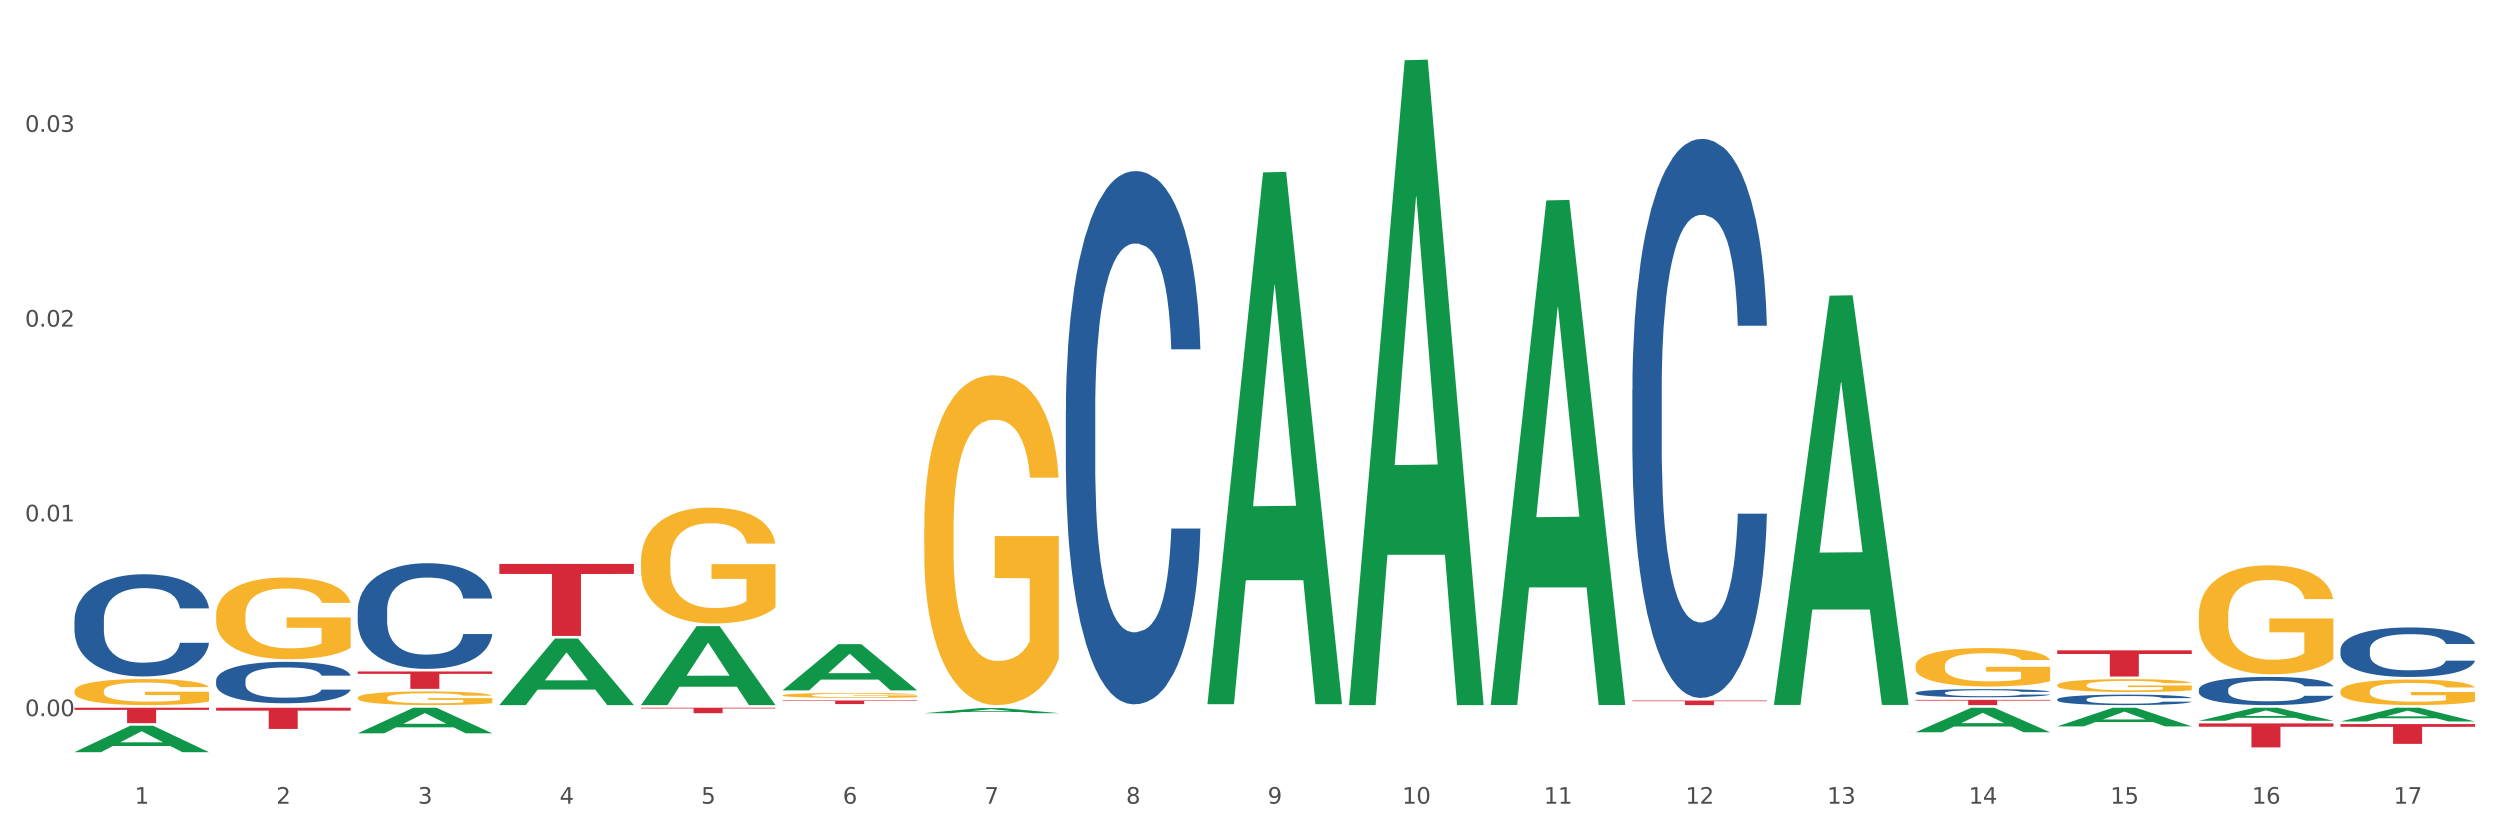 <?xml version="1.0" encoding="utf-8" standalone="no"?>
<!DOCTYPE svg PUBLIC "-//W3C//DTD SVG 1.1//EN"
  "http://www.w3.org/Graphics/SVG/1.1/DTD/svg11.dtd">
<svg xmlns:xlink="http://www.w3.org/1999/xlink" width="1080pt" height="360pt" viewBox="0 0 1080 360" xmlns="http://www.w3.org/2000/svg" version="1.1">
 <rect x="0" y="0" width="1080" height="360" fill="#333333" stroke="none"/>
 <defs>
  <style type="text/css">*{stroke-linejoin: round; stroke-linecap: butt}</style>
 </defs>
 <g id="figure_1">
  <g id="patch_1">
   <path d="M 0 360 
L 1080 360 
L 1080 0 
L 0 0 
z
" style="fill: #ffffff; stroke: #ffffff; stroke-linejoin: miter"/>
  </g>
  <g id="axes_1">
   <g id="matplotlib.axis_1">
    <g id="xtick_1">
     <g id="text_1">
      <!-- 1 -->
      <g style="fill: #4d4d4d" transform="translate(58.182 347.204) scale(0.096 -0.096)">
       <defs>
        <path id="DejaVuSans-31" d="M 794 531 
L 1825 531 
L 1825 4091 
L 703 3866 
L 703 4441 
L 1819 4666 
L 2450 4666 
L 2450 531 
L 3481 531 
L 3481 0 
L 794 0 
L 794 531 
z
" transform="scale(0.016)"/>
       </defs>
       <use xlink:href="#DejaVuSans-31"/>
      </g>
     </g>
    </g>
    <g id="xtick_2">
     <g id="text_2">
      <!-- 2 -->
      <g style="fill: #4d4d4d" transform="translate(119.364 347.204) scale(0.096 -0.096)">
       <defs>
        <path id="DejaVuSans-32" d="M 1228 531 
L 3431 531 
L 3431 0 
L 469 0 
L 469 531 
Q 828 903 1448 1529 
Q 2069 2156 2228 2338 
Q 2531 2678 2651 2914 
Q 2772 3150 2772 3378 
Q 2772 3750 2511 3984 
Q 2250 4219 1831 4219 
Q 1534 4219 1204 4116 
Q 875 4013 500 3803 
L 500 4441 
Q 881 4594 1212 4672 
Q 1544 4750 1819 4750 
Q 2544 4750 2975 4387 
Q 3406 4025 3406 3419 
Q 3406 3131 3298 2873 
Q 3191 2616 2906 2266 
Q 2828 2175 2409 1742 
Q 1991 1309 1228 531 
z
" transform="scale(0.016)"/>
       </defs>
       <use xlink:href="#DejaVuSans-32"/>
      </g>
     </g>
    </g>
    <g id="xtick_3">
     <g id="text_3">
      <!-- 3 -->
      <g style="fill: #4d4d4d" transform="translate(180.545 347.204) scale(0.096 -0.096)">
       <defs>
        <path id="DejaVuSans-33" d="M 2597 2516 
Q 3050 2419 3304 2112 
Q 3559 1806 3559 1356 
Q 3559 666 3084 287 
Q 2609 -91 1734 -91 
Q 1441 -91 1130 -33 
Q 819 25 488 141 
L 488 750 
Q 750 597 1062 519 
Q 1375 441 1716 441 
Q 2309 441 2620 675 
Q 2931 909 2931 1356 
Q 2931 1769 2642 2001 
Q 2353 2234 1838 2234 
L 1294 2234 
L 1294 2753 
L 1863 2753 
Q 2328 2753 2575 2939 
Q 2822 3125 2822 3475 
Q 2822 3834 2567 4026 
Q 2313 4219 1838 4219 
Q 1578 4219 1281 4162 
Q 984 4106 628 3988 
L 628 4550 
Q 988 4650 1302 4700 
Q 1616 4750 1894 4750 
Q 2613 4750 3031 4423 
Q 3450 4097 3450 3541 
Q 3450 3153 3228 2886 
Q 3006 2619 2597 2516 
z
" transform="scale(0.016)"/>
       </defs>
       <use xlink:href="#DejaVuSans-33"/>
      </g>
     </g>
    </g>
    <g id="xtick_4">
     <g id="text_4">
      <!-- 4 -->
      <g style="fill: #4d4d4d" transform="translate(241.726 347.204) scale(0.096 -0.096)">
       <defs>
        <path id="DejaVuSans-34" d="M 2419 4116 
L 825 1625 
L 2419 1625 
L 2419 4116 
z
M 2253 4666 
L 3047 4666 
L 3047 1625 
L 3713 1625 
L 3713 1100 
L 3047 1100 
L 3047 0 
L 2419 0 
L 2419 1100 
L 313 1100 
L 313 1709 
L 2253 4666 
z
" transform="scale(0.016)"/>
       </defs>
       <use xlink:href="#DejaVuSans-34"/>
      </g>
     </g>
    </g>
    <g id="xtick_5">
     <g id="text_5">
      <!-- 5 -->
      <g style="fill: #4d4d4d" transform="translate(302.908 347.204) scale(0.096 -0.096)">
       <defs>
        <path id="DejaVuSans-35" d="M 691 4666 
L 3169 4666 
L 3169 4134 
L 1269 4134 
L 1269 2991 
Q 1406 3038 1543 3061 
Q 1681 3084 1819 3084 
Q 2600 3084 3056 2656 
Q 3513 2228 3513 1497 
Q 3513 744 3044 326 
Q 2575 -91 1722 -91 
Q 1428 -91 1123 -41 
Q 819 9 494 109 
L 494 744 
Q 775 591 1075 516 
Q 1375 441 1709 441 
Q 2250 441 2565 725 
Q 2881 1009 2881 1497 
Q 2881 1984 2565 2268 
Q 2250 2553 1709 2553 
Q 1456 2553 1204 2497 
Q 953 2441 691 2322 
L 691 4666 
z
" transform="scale(0.016)"/>
       </defs>
       <use xlink:href="#DejaVuSans-35"/>
      </g>
     </g>
    </g>
    <g id="xtick_6">
     <g id="text_6">
      <!-- 6 -->
      <g style="fill: #4d4d4d" transform="translate(364.089 347.204) scale(0.096 -0.096)">
       <defs>
        <path id="DejaVuSans-36" d="M 2113 2584 
Q 1688 2584 1439 2293 
Q 1191 2003 1191 1497 
Q 1191 994 1439 701 
Q 1688 409 2113 409 
Q 2538 409 2786 701 
Q 3034 994 3034 1497 
Q 3034 2003 2786 2293 
Q 2538 2584 2113 2584 
z
M 3366 4563 
L 3366 3988 
Q 3128 4100 2886 4159 
Q 2644 4219 2406 4219 
Q 1781 4219 1451 3797 
Q 1122 3375 1075 2522 
Q 1259 2794 1537 2939 
Q 1816 3084 2150 3084 
Q 2853 3084 3261 2657 
Q 3669 2231 3669 1497 
Q 3669 778 3244 343 
Q 2819 -91 2113 -91 
Q 1303 -91 875 529 
Q 447 1150 447 2328 
Q 447 3434 972 4092 
Q 1497 4750 2381 4750 
Q 2619 4750 2861 4703 
Q 3103 4656 3366 4563 
z
" transform="scale(0.016)"/>
       </defs>
       <use xlink:href="#DejaVuSans-36"/>
      </g>
     </g>
    </g>
    <g id="xtick_7">
     <g id="text_7">
      <!-- 7 -->
      <g style="fill: #4d4d4d" transform="translate(425.271 347.204) scale(0.096 -0.096)">
       <defs>
        <path id="DejaVuSans-37" d="M 525 4666 
L 3525 4666 
L 3525 4397 
L 1831 0 
L 1172 0 
L 2766 4134 
L 525 4134 
L 525 4666 
z
" transform="scale(0.016)"/>
       </defs>
       <use xlink:href="#DejaVuSans-37"/>
      </g>
     </g>
    </g>
    <g id="xtick_8">
     <g id="text_8">
      <!-- 8 -->
      <g style="fill: #4d4d4d" transform="translate(486.452 347.204) scale(0.096 -0.096)">
       <defs>
        <path id="DejaVuSans-38" d="M 2034 2216 
Q 1584 2216 1326 1975 
Q 1069 1734 1069 1313 
Q 1069 891 1326 650 
Q 1584 409 2034 409 
Q 2484 409 2743 651 
Q 3003 894 3003 1313 
Q 3003 1734 2745 1975 
Q 2488 2216 2034 2216 
z
M 1403 2484 
Q 997 2584 770 2862 
Q 544 3141 544 3541 
Q 544 4100 942 4425 
Q 1341 4750 2034 4750 
Q 2731 4750 3128 4425 
Q 3525 4100 3525 3541 
Q 3525 3141 3298 2862 
Q 3072 2584 2669 2484 
Q 3125 2378 3379 2068 
Q 3634 1759 3634 1313 
Q 3634 634 3220 271 
Q 2806 -91 2034 -91 
Q 1263 -91 848 271 
Q 434 634 434 1313 
Q 434 1759 690 2068 
Q 947 2378 1403 2484 
z
M 1172 3481 
Q 1172 3119 1398 2916 
Q 1625 2713 2034 2713 
Q 2441 2713 2670 2916 
Q 2900 3119 2900 3481 
Q 2900 3844 2670 4047 
Q 2441 4250 2034 4250 
Q 1625 4250 1398 4047 
Q 1172 3844 1172 3481 
z
" transform="scale(0.016)"/>
       </defs>
       <use xlink:href="#DejaVuSans-38"/>
      </g>
     </g>
    </g>
    <g id="xtick_9">
     <g id="text_9">
      <!-- 9 -->
      <g style="fill: #4d4d4d" transform="translate(547.634 347.204) scale(0.096 -0.096)">
       <defs>
        <path id="DejaVuSans-39" d="M 703 97 
L 703 672 
Q 941 559 1184 500 
Q 1428 441 1663 441 
Q 2288 441 2617 861 
Q 2947 1281 2994 2138 
Q 2813 1869 2534 1725 
Q 2256 1581 1919 1581 
Q 1219 1581 811 2004 
Q 403 2428 403 3163 
Q 403 3881 828 4315 
Q 1253 4750 1959 4750 
Q 2769 4750 3195 4129 
Q 3622 3509 3622 2328 
Q 3622 1225 3098 567 
Q 2575 -91 1691 -91 
Q 1453 -91 1209 -44 
Q 966 3 703 97 
z
M 1959 2075 
Q 2384 2075 2632 2365 
Q 2881 2656 2881 3163 
Q 2881 3666 2632 3958 
Q 2384 4250 1959 4250 
Q 1534 4250 1286 3958 
Q 1038 3666 1038 3163 
Q 1038 2656 1286 2365 
Q 1534 2075 1959 2075 
z
" transform="scale(0.016)"/>
       </defs>
       <use xlink:href="#DejaVuSans-39"/>
      </g>
     </g>
    </g>
    <g id="xtick_10">
     <g id="text_10">
      <!-- 10 -->
      <g style="fill: #4d4d4d" transform="translate(605.761 347.204) scale(0.096 -0.096)">
       <defs>
        <path id="DejaVuSans-30" d="M 2034 4250 
Q 1547 4250 1301 3770 
Q 1056 3291 1056 2328 
Q 1056 1369 1301 889 
Q 1547 409 2034 409 
Q 2525 409 2770 889 
Q 3016 1369 3016 2328 
Q 3016 3291 2770 3770 
Q 2525 4250 2034 4250 
z
M 2034 4750 
Q 2819 4750 3233 4129 
Q 3647 3509 3647 2328 
Q 3647 1150 3233 529 
Q 2819 -91 2034 -91 
Q 1250 -91 836 529 
Q 422 1150 422 2328 
Q 422 3509 836 4129 
Q 1250 4750 2034 4750 
z
" transform="scale(0.016)"/>
       </defs>
       <use xlink:href="#DejaVuSans-31"/>
       <use xlink:href="#DejaVuSans-30" transform="translate(63.623 0)"/>
      </g>
     </g>
    </g>
    <g id="xtick_11">
     <g id="text_11">
      <!-- 11 -->
      <g style="fill: #4d4d4d" transform="translate(666.942 347.204) scale(0.096 -0.096)">
       <use xlink:href="#DejaVuSans-31"/>
       <use xlink:href="#DejaVuSans-31" transform="translate(63.623 0)"/>
      </g>
     </g>
    </g>
    <g id="xtick_12">
     <g id="text_12">
      <!-- 12 -->
      <g style="fill: #4d4d4d" transform="translate(728.124 347.204) scale(0.096 -0.096)">
       <use xlink:href="#DejaVuSans-31"/>
       <use xlink:href="#DejaVuSans-32" transform="translate(63.623 0)"/>
      </g>
     </g>
    </g>
    <g id="xtick_13">
     <g id="text_13">
      <!-- 13 -->
      <g style="fill: #4d4d4d" transform="translate(789.305 347.204) scale(0.096 -0.096)">
       <use xlink:href="#DejaVuSans-31"/>
       <use xlink:href="#DejaVuSans-33" transform="translate(63.623 0)"/>
      </g>
     </g>
    </g>
    <g id="xtick_14">
     <g id="text_14">
      <!-- 14 -->
      <g style="fill: #4d4d4d" transform="translate(850.487 347.204) scale(0.096 -0.096)">
       <use xlink:href="#DejaVuSans-31"/>
       <use xlink:href="#DejaVuSans-34" transform="translate(63.623 0)"/>
      </g>
     </g>
    </g>
    <g id="xtick_15">
     <g id="text_15">
      <!-- 15 -->
      <g style="fill: #4d4d4d" transform="translate(911.668 347.204) scale(0.096 -0.096)">
       <use xlink:href="#DejaVuSans-31"/>
       <use xlink:href="#DejaVuSans-35" transform="translate(63.623 0)"/>
      </g>
     </g>
    </g>
    <g id="xtick_16">
     <g id="text_16">
      <!-- 16 -->
      <g style="fill: #4d4d4d" transform="translate(972.849 347.204) scale(0.096 -0.096)">
       <use xlink:href="#DejaVuSans-31"/>
       <use xlink:href="#DejaVuSans-36" transform="translate(63.623 0)"/>
      </g>
     </g>
    </g>
    <g id="xtick_17">
     <g id="text_17">
      <!-- 17 -->
      <g style="fill: #4d4d4d" transform="translate(1034.031 347.204) scale(0.096 -0.096)">
       <use xlink:href="#DejaVuSans-31"/>
       <use xlink:href="#DejaVuSans-37" transform="translate(63.623 0)"/>
      </g>
     </g>
    </g>
    <g id="xtick_18"/>
    <g id="xtick_19"/>
    <g id="xtick_20"/>
    <g id="xtick_21"/>
    <g id="xtick_22"/>
    <g id="xtick_23"/>
    <g id="xtick_24"/>
    <g id="xtick_25"/>
    <g id="xtick_26"/>
    <g id="xtick_27"/>
    <g id="xtick_28"/>
    <g id="xtick_29"/>
    <g id="xtick_30"/>
    <g id="xtick_31"/>
    <g id="xtick_32"/>
    <g id="xtick_33"/>
   </g>
   <g id="matplotlib.axis_2">
    <g id="ytick_1">
     <g id="text_18">
      <!-- 0.00 -->
      <g style="fill: #4d4d4d" transform="translate(10.8 309.374) scale(0.096 -0.096)">
       <defs>
        <path id="DejaVuSans-2e" d="M 684 794 
L 1344 794 
L 1344 0 
L 684 0 
L 684 794 
z
" transform="scale(0.016)"/>
       </defs>
       <use xlink:href="#DejaVuSans-30"/>
       <use xlink:href="#DejaVuSans-2e" transform="translate(63.623 0)"/>
       <use xlink:href="#DejaVuSans-30" transform="translate(95.41 0)"/>
       <use xlink:href="#DejaVuSans-30" transform="translate(159.033 0)"/>
      </g>
     </g>
    </g>
    <g id="ytick_2">
     <g id="text_19">
      <!-- 0.01 -->
      <g style="fill: #4d4d4d" transform="translate(10.8 225.239) scale(0.096 -0.096)">
       <use xlink:href="#DejaVuSans-30"/>
       <use xlink:href="#DejaVuSans-2e" transform="translate(63.623 0)"/>
       <use xlink:href="#DejaVuSans-30" transform="translate(95.41 0)"/>
       <use xlink:href="#DejaVuSans-31" transform="translate(159.033 0)"/>
      </g>
     </g>
    </g>
    <g id="ytick_3">
     <g id="text_20">
      <!-- 0.02 -->
      <g style="fill: #4d4d4d" transform="translate(10.8 141.103) scale(0.096 -0.096)">
       <use xlink:href="#DejaVuSans-30"/>
       <use xlink:href="#DejaVuSans-2e" transform="translate(63.623 0)"/>
       <use xlink:href="#DejaVuSans-30" transform="translate(95.41 0)"/>
       <use xlink:href="#DejaVuSans-32" transform="translate(159.033 0)"/>
      </g>
     </g>
    </g>
    <g id="ytick_4">
     <g id="text_21">
      <!-- 0.03 -->
      <g style="fill: #4d4d4d" transform="translate(10.8 56.968) scale(0.096 -0.096)">
       <use xlink:href="#DejaVuSans-30"/>
       <use xlink:href="#DejaVuSans-2e" transform="translate(63.623 0)"/>
       <use xlink:href="#DejaVuSans-30" transform="translate(95.41 0)"/>
       <use xlink:href="#DejaVuSans-33" transform="translate(159.033 0)"/>
      </g>
     </g>
    </g>
    <g id="ytick_5"/>
    <g id="ytick_6"/>
    <g id="ytick_7"/>
   </g>
   <g id="PolyCollection_1">
    <path d="M 32.175 324.928 
L 32.235 324.917 
L 56.203 313.524 
L 66.15 313.513 
L 90.297 324.95 
L 78.793 324.95 
L 73.58 322.286 
L 48.833 322.286 
L 48.653 322.329 
L 43.62 324.95 
L 32.175 324.95 
L 32.175 324.928 
L 51.949 320.697 
L 70.464 320.686 
L 61.296 315.951 
L 61.176 315.929 
L 61.056 315.961 
L 51.889 320.686 
L 51.949 320.697 
L 32.175 324.928 
z
" clip-path="url(#p812ee21cf2)" style="fill: #109648"/>
    <path d="M 154.538 316.77 
L 154.598 316.759 
L 178.566 305.737 
L 188.512 305.727 
L 212.66 316.791 
L 201.156 316.791 
L 195.943 314.214 
L 171.196 314.214 
L 171.016 314.256 
L 165.983 316.791 
L 154.538 316.791 
L 154.538 316.77 
L 174.311 312.677 
L 192.827 312.666 
L 183.659 308.085 
L 183.539 308.064 
L 183.419 308.095 
L 174.251 312.666 
L 174.311 312.677 
L 154.538 316.77 
z
" clip-path="url(#p812ee21cf2)" style="fill: #109648"/>
    <path d="M 276.901 304.543 
L 276.961 304.511 
L 300.929 270.506 
L 310.875 270.474 
L 335.023 304.607 
L 323.518 304.607 
L 318.305 296.659 
L 293.558 296.659 
L 293.379 296.787 
L 288.345 304.607 
L 276.901 304.607 
L 276.901 304.543 
L 296.674 291.915 
L 315.19 291.883 
L 306.022 277.749 
L 305.902 277.685 
L 305.782 277.781 
L 296.614 291.883 
L 296.674 291.915 
L 276.901 304.543 
z
" clip-path="url(#p812ee21cf2)" style="fill: #109648"/>
    <path d="M 215.719 304.553 
L 215.779 304.526 
L 239.747 275.86 
L 249.694 275.833 
L 273.842 304.607 
L 262.337 304.607 
L 257.124 297.906 
L 232.377 297.906 
L 232.197 298.015 
L 227.164 304.607 
L 215.719 304.607 
L 215.719 304.553 
L 235.493 293.908 
L 254.008 293.881 
L 244.84 281.966 
L 244.72 281.912 
L 244.601 281.993 
L 235.433 293.881 
L 235.493 293.908 
L 215.719 304.553 
z
" clip-path="url(#p812ee21cf2)" style="fill: #109648"/>
    <path d="M 582.808 304.083 
L 582.868 303.821 
L 606.836 26.021 
L 616.782 25.759 
L 640.93 304.607 
L 629.425 304.607 
L 624.212 239.673 
L 599.465 239.673 
L 599.286 240.721 
L 594.252 304.607 
L 582.808 304.607 
L 582.808 304.083 
L 602.581 200.923 
L 621.097 200.661 
L 611.929 85.195 
L 611.809 84.671 
L 611.689 85.456 
L 602.521 200.661 
L 602.581 200.923 
L 582.808 304.083 
z
" clip-path="url(#p812ee21cf2)" style="fill: #109648"/>
    <path d="M 521.626 303.768 
L 521.686 303.552 
L 545.654 74.468 
L 555.601 74.252 
L 579.749 304.2 
L 568.244 304.2 
L 563.031 250.653 
L 538.284 250.653 
L 538.104 251.517 
L 533.071 304.2 
L 521.626 304.2 
L 521.626 303.768 
L 541.4 218.698 
L 559.915 218.482 
L 550.747 123.264 
L 550.628 122.833 
L 550.508 123.48 
L 541.34 218.482 
L 541.4 218.698 
L 521.626 303.768 
z
" clip-path="url(#p812ee21cf2)" style="fill: #109648"/>
    <path d="M 1011.078 311.671 
L 1011.138 311.666 
L 1035.106 305.732 
L 1045.052 305.727 
L 1069.2 311.682 
L 1057.695 311.682 
L 1052.482 310.296 
L 1027.735 310.296 
L 1027.556 310.318 
L 1022.522 311.682 
L 1011.078 311.682 
L 1011.078 311.671 
L 1030.851 309.468 
L 1049.366 309.462 
L 1040.199 306.996 
L 1040.079 306.985 
L 1039.959 307.002 
L 1030.791 309.462 
L 1030.851 309.468 
L 1011.078 311.671 
z
" clip-path="url(#p812ee21cf2)" style="fill: #109648"/>
    <path d="M 888.715 313.791 
L 888.775 313.783 
L 912.743 305.734 
L 922.689 305.727 
L 946.837 313.806 
L 935.333 313.806 
L 930.12 311.924 
L 905.373 311.924 
L 905.193 311.955 
L 900.16 313.806 
L 888.715 313.806 
L 888.715 313.791 
L 908.488 310.802 
L 927.004 310.794 
L 917.836 307.449 
L 917.716 307.434 
L 917.596 307.456 
L 908.428 310.794 
L 908.488 310.802 
L 888.715 313.791 
z
" clip-path="url(#p812ee21cf2)" style="fill: #109648"/>
    <path d="M 949.896 311.386 
L 949.956 311.38 
L 973.924 305.732 
L 983.871 305.727 
L 1008.019 311.396 
L 996.514 311.396 
L 991.301 310.076 
L 966.554 310.076 
L 966.374 310.097 
L 961.341 311.396 
L 949.896 311.396 
L 949.896 311.386 
L 969.67 309.288 
L 988.185 309.283 
L 979.017 306.935 
L 978.897 306.924 
L 978.778 306.94 
L 969.61 309.283 
L 969.67 309.288 
L 949.896 311.386 
z
" clip-path="url(#p812ee21cf2)" style="fill: #109648"/>
    <path d="M 827.533 316.327 
L 827.593 316.317 
L 851.561 305.737 
L 861.508 305.727 
L 885.656 316.347 
L 874.151 316.347 
L 868.938 313.874 
L 844.191 313.874 
L 844.011 313.914 
L 838.978 316.347 
L 827.533 316.347 
L 827.533 316.327 
L 847.307 312.398 
L 865.822 312.388 
L 856.654 307.99 
L 856.535 307.97 
L 856.415 308 
L 847.247 312.388 
L 847.307 312.398 
L 827.533 316.327 
z
" clip-path="url(#p812ee21cf2)" style="fill: #109648"/>
    <path d="M 766.352 304.186 
L 766.412 304.02 
L 790.38 127.722 
L 800.327 127.556 
L 824.474 304.518 
L 812.97 304.518 
L 807.757 263.31 
L 783.01 263.31 
L 782.83 263.975 
L 777.797 304.518 
L 766.352 304.518 
L 766.352 304.186 
L 786.126 238.718 
L 804.641 238.552 
L 795.473 165.274 
L 795.353 164.942 
L 795.233 165.441 
L 786.066 238.552 
L 786.126 238.718 
L 766.352 304.186 
z
" clip-path="url(#p812ee21cf2)" style="fill: #109648"/>
    <path d="M 643.989 304.141 
L 644.049 303.936 
L 668.017 86.576 
L 677.964 86.371 
L 702.112 304.55 
L 690.607 304.55 
L 685.394 253.744 
L 660.647 253.744 
L 660.467 254.564 
L 655.434 304.55 
L 643.989 304.55 
L 643.989 304.141 
L 663.763 223.425 
L 682.278 223.22 
L 673.11 132.875 
L 672.99 132.465 
L 672.871 133.08 
L 663.703 223.22 
L 663.763 223.425 
L 643.989 304.141 
z
" clip-path="url(#p812ee21cf2)" style="fill: #109648"/>
    <path d="M 399.263 308.084 
L 399.323 308.082 
L 423.291 305.89 
L 433.238 305.888 
L 457.386 308.088 
L 445.881 308.088 
L 440.668 307.576 
L 415.921 307.576 
L 415.741 307.584 
L 410.708 308.088 
L 399.263 308.088 
L 399.263 308.084 
L 419.037 307.27 
L 437.552 307.268 
L 428.385 306.357 
L 428.265 306.352 
L 428.145 306.359 
L 418.977 307.268 
L 419.037 307.27 
L 399.263 308.084 
z
" clip-path="url(#p812ee21cf2)" style="fill: #109648"/>
    <path d="M 338.082 298.205 
L 338.142 298.187 
L 362.11 278.278 
L 372.057 278.259 
L 396.204 298.243 
L 384.7 298.243 
L 379.487 293.589 
L 354.74 293.589 
L 354.56 293.665 
L 349.527 298.243 
L 338.082 298.243 
L 338.082 298.205 
L 357.856 290.812 
L 376.371 290.794 
L 367.203 282.519 
L 367.083 282.481 
L 366.963 282.537 
L 357.796 290.794 
L 357.856 290.812 
L 338.082 298.205 
z
" clip-path="url(#p812ee21cf2)" style="fill: #109648"/>
    <path d="M 1011.078 280.668 
L 1011.146 280.648 
L 1011.146 280.101 
L 1011.352 279.359 
L 1012.108 277.991 
L 1013.07 276.956 
L 1014.719 275.745 
L 1015.612 275.237 
L 1016.78 274.67 
L 1019.185 273.752 
L 1021.933 272.971 
L 1023.856 272.541 
L 1025.299 272.267 
L 1028.528 271.779 
L 1030.383 271.564 
L 1032.307 271.388 
L 1033.956 271.271 
L 1036.704 271.134 
L 1038.902 271.076 
L 1041.444 271.056 
L 1043.574 271.076 
L 1046.391 271.154 
L 1050.513 271.388 
L 1052.093 271.525 
L 1054.223 271.759 
L 1056.421 272.072 
L 1058.208 272.385 
L 1060.269 272.834 
L 1062.398 273.42 
L 1064.46 274.162 
L 1065.902 274.846 
L 1067.07 275.569 
L 1068.101 276.448 
L 1068.856 277.405 
L 1069.2 278.206 
L 1056.627 278.206 
L 1056.284 277.483 
L 1055.597 276.702 
L 1054.91 276.175 
L 1054.154 275.745 
L 1052.986 275.256 
L 1051.956 274.944 
L 1050.238 274.573 
L 1048.658 274.338 
L 1047.353 274.201 
L 1045.772 274.084 
L 1042.406 273.967 
L 1040.001 273.967 
L 1038.49 274.006 
L 1036.635 274.104 
L 1035.055 274.24 
L 1033.2 274.475 
L 1031.757 274.729 
L 1030.314 275.061 
L 1029.49 275.295 
L 1028.253 275.725 
L 1027.429 276.077 
L 1026.33 276.682 
L 1025.711 277.112 
L 1024.612 278.226 
L 1024.131 279.046 
L 1023.925 279.613 
L 1023.788 280.238 
L 1023.788 283.286 
L 1024.2 284.653 
L 1024.543 285.239 
L 1025.093 285.903 
L 1026.124 286.763 
L 1027.635 287.603 
L 1029.215 288.209 
L 1030.52 288.58 
L 1031.757 288.853 
L 1032.994 289.068 
L 1034.505 289.264 
L 1035.742 289.381 
L 1037.597 289.498 
L 1039.795 289.557 
L 1041.513 289.557 
L 1045.017 289.459 
L 1046.597 289.361 
L 1048.108 289.225 
L 1049.757 289.01 
L 1051.063 288.775 
L 1051.818 288.599 
L 1053.055 288.228 
L 1054.017 287.838 
L 1054.841 287.388 
L 1055.391 286.997 
L 1056.009 286.411 
L 1056.49 285.747 
L 1056.627 285.396 
L 1069.2 285.396 
L 1068.925 286.099 
L 1068.444 286.783 
L 1067.482 287.701 
L 1066.727 288.228 
L 1065.559 288.873 
L 1064.322 289.42 
L 1062.605 290.026 
L 1061.024 290.475 
L 1059.376 290.866 
L 1057.589 291.217 
L 1054.36 291.706 
L 1053.192 291.842 
L 1050.719 292.077 
L 1048.795 292.214 
L 1045.979 292.35 
L 1043.093 292.428 
L 1040.07 292.448 
L 1037.391 292.409 
L 1034.437 292.292 
L 1032.582 292.174 
L 1030.52 291.999 
L 1028.116 291.725 
L 1025.849 291.393 
L 1023.719 291.002 
L 1021.727 290.553 
L 1019.872 290.045 
L 1017.467 289.205 
L 1015.681 288.385 
L 1014.375 287.623 
L 1013.482 286.978 
L 1012.589 286.157 
L 1012.108 285.591 
L 1011.352 284.223 
L 1011.078 282.954 
L 1011.078 280.668 
z
" clip-path="url(#p812ee21cf2)" style="fill: #255c99"/>
    <path d="M 1011.078 312.802 
L 1069.2 312.802 
L 1069.2 313.99 
L 1046.337 313.998 
L 1046.337 321.352 
L 1033.803 321.352 
L 1033.803 313.998 
L 1011.078 313.99 
L 1011.078 312.81 
L 1011.078 312.802 
z
" clip-path="url(#p812ee21cf2)" style="fill: #d62839"/>
    <path d="M 888.715 280.945 
L 946.837 280.945 
L 946.837 282.519 
L 923.974 282.53 
L 923.974 292.274 
L 911.44 292.274 
L 911.44 282.53 
L 888.715 282.519 
L 888.715 280.955 
L 888.715 280.945 
z
" clip-path="url(#p812ee21cf2)" style="fill: #d62839"/>
    <path d="M 949.896 312.516 
L 1008.019 312.516 
L 1008.019 313.957 
L 985.155 313.967 
L 985.155 322.883 
L 972.622 322.883 
L 972.622 313.967 
L 949.896 313.957 
L 949.896 312.526 
L 949.896 312.516 
z
" clip-path="url(#p812ee21cf2)" style="fill: #d62839"/>
    <path d="M 154.538 290.075 
L 212.66 290.075 
L 212.66 291.119 
L 189.797 291.126 
L 189.797 297.584 
L 177.263 297.584 
L 177.263 291.126 
L 154.538 291.119 
L 154.538 290.082 
L 154.538 290.075 
z
" clip-path="url(#p812ee21cf2)" style="fill: #d62839"/>
    <path d="M 215.719 243.622 
L 273.842 243.622 
L 273.842 247.943 
L 250.978 247.972 
L 250.978 274.713 
L 238.445 274.713 
L 238.445 247.972 
L 215.719 247.943 
L 215.719 243.651 
L 215.719 243.622 
z
" clip-path="url(#p812ee21cf2)" style="fill: #d62839"/>
    <path d="M 276.901 305.733 
L 335.023 305.733 
L 335.023 306.061 
L 312.16 306.063 
L 312.16 308.094 
L 299.626 308.094 
L 299.626 306.063 
L 276.901 306.061 
L 276.901 305.735 
L 276.901 305.733 
z
" clip-path="url(#p812ee21cf2)" style="fill: #d62839"/>
    <path d="M 93.356 305.727 
L 151.479 305.727 
L 151.479 307.001 
L 128.615 307.01 
L 128.615 314.898 
L 116.082 314.898 
L 116.082 307.01 
L 93.356 307.001 
L 93.356 305.735 
L 93.356 305.727 
z
" clip-path="url(#p812ee21cf2)" style="fill: #d62839"/>
    <path d="M 32.175 305.727 
L 90.297 305.727 
L 90.297 306.653 
L 67.434 306.659 
L 67.434 312.393 
L 54.901 312.393 
L 54.901 306.659 
L 32.175 306.653 
L 32.175 305.733 
L 32.175 305.727 
z
" clip-path="url(#p812ee21cf2)" style="fill: #d62839"/>
    <path d="M 827.533 302.352 
L 885.656 302.352 
L 885.656 302.665 
L 862.792 302.667 
L 862.792 304.607 
L 850.259 304.607 
L 850.259 302.667 
L 827.533 302.665 
L 827.533 302.354 
L 827.533 302.352 
z
" clip-path="url(#p812ee21cf2)" style="fill: #d62839"/>
    <path d="M 705.171 302.641 
L 763.293 302.641 
L 763.293 302.914 
L 740.43 302.916 
L 740.43 304.607 
L 727.896 304.607 
L 727.896 302.916 
L 705.171 302.914 
L 705.171 302.643 
L 705.171 302.641 
z
" clip-path="url(#p812ee21cf2)" style="fill: #d62839"/>
    <path d="M 338.082 302.61 
L 396.204 302.61 
L 396.204 302.824 
L 373.341 302.825 
L 373.341 304.152 
L 360.808 304.152 
L 360.808 302.825 
L 338.082 302.824 
L 338.082 302.611 
L 338.082 302.61 
z
" clip-path="url(#p812ee21cf2)" style="fill: #d62839"/>
    <path d="M 154.538 263.818 
L 154.607 263.776 
L 154.607 262.609 
L 154.813 261.025 
L 155.568 258.107 
L 156.53 255.897 
L 158.179 253.313 
L 159.072 252.229 
L 160.24 251.02 
L 162.645 249.061 
L 165.393 247.393 
L 167.317 246.476 
L 168.759 245.892 
L 171.988 244.85 
L 173.843 244.392 
L 175.767 244.017 
L 177.416 243.766 
L 180.164 243.475 
L 182.362 243.35 
L 184.904 243.308 
L 187.034 243.35 
L 189.851 243.516 
L 193.973 244.017 
L 195.553 244.308 
L 197.683 244.809 
L 199.882 245.476 
L 201.668 246.143 
L 203.729 247.101 
L 205.859 248.352 
L 207.92 249.936 
L 209.362 251.395 
L 210.53 252.938 
L 211.561 254.814 
L 212.317 256.856 
L 212.66 258.565 
L 200.088 258.565 
L 199.744 257.023 
L 199.057 255.355 
L 198.37 254.23 
L 197.614 253.313 
L 196.446 252.271 
L 195.416 251.604 
L 193.698 250.812 
L 192.118 250.311 
L 190.813 250.019 
L 189.233 249.769 
L 185.866 249.519 
L 183.462 249.519 
L 181.95 249.603 
L 180.095 249.811 
L 178.515 250.103 
L 176.66 250.603 
L 175.217 251.145 
L 173.775 251.854 
L 172.95 252.354 
L 171.713 253.271 
L 170.889 254.021 
L 169.79 255.314 
L 169.171 256.231 
L 168.072 258.607 
L 167.591 260.358 
L 167.385 261.567 
L 167.248 262.901 
L 167.248 269.404 
L 167.66 272.322 
L 168.004 273.573 
L 168.553 274.99 
L 169.584 276.825 
L 171.095 278.617 
L 172.675 279.909 
L 173.981 280.701 
L 175.217 281.285 
L 176.454 281.744 
L 177.965 282.161 
L 179.202 282.411 
L 181.057 282.661 
L 183.255 282.786 
L 184.973 282.786 
L 188.477 282.577 
L 190.057 282.369 
L 191.568 282.077 
L 193.217 281.619 
L 194.523 281.118 
L 195.278 280.743 
L 196.515 279.951 
L 197.477 279.117 
L 198.301 278.159 
L 198.851 277.325 
L 199.469 276.074 
L 199.95 274.657 
L 200.088 273.906 
L 212.66 273.906 
L 212.385 275.407 
L 211.904 276.866 
L 210.943 278.826 
L 210.187 279.951 
L 209.019 281.327 
L 207.782 282.494 
L 206.065 283.786 
L 204.485 284.745 
L 202.836 285.579 
L 201.049 286.329 
L 197.82 287.371 
L 196.652 287.663 
L 194.179 288.163 
L 192.256 288.455 
L 189.439 288.747 
L 186.553 288.914 
L 183.53 288.956 
L 180.851 288.872 
L 177.897 288.622 
L 176.042 288.372 
L 173.981 287.997 
L 171.576 287.413 
L 169.309 286.704 
L 167.179 285.871 
L 165.187 284.912 
L 163.332 283.828 
L 160.927 282.035 
L 159.141 280.285 
L 157.836 278.659 
L 156.942 277.283 
L 156.049 275.532 
L 155.568 274.323 
L 154.813 271.405 
L 154.538 268.695 
L 154.538 263.818 
z
" clip-path="url(#p812ee21cf2)" style="fill: #255c99"/>
    <path d="M 460.445 177.412 
L 460.514 177.202 
L 460.514 171.31 
L 460.72 163.315 
L 461.475 148.587 
L 462.437 137.436 
L 464.086 124.392 
L 464.979 118.921 
L 466.147 112.82 
L 468.552 102.931 
L 471.3 94.515 
L 473.224 89.886 
L 474.666 86.941 
L 477.895 81.681 
L 479.75 79.366 
L 481.674 77.473 
L 483.323 76.211 
L 486.071 74.738 
L 488.269 74.107 
L 490.811 73.896 
L 492.941 74.107 
L 495.758 74.948 
L 499.88 77.473 
L 501.46 78.946 
L 503.59 81.47 
L 505.789 84.837 
L 507.575 88.203 
L 509.636 93.042 
L 511.766 99.354 
L 513.827 107.349 
L 515.27 114.713 
L 516.437 122.498 
L 517.468 131.966 
L 518.224 142.275 
L 518.567 150.902 
L 505.995 150.902 
L 505.651 143.117 
L 504.964 134.701 
L 504.277 129.02 
L 503.521 124.392 
L 502.353 119.132 
L 501.323 115.765 
L 499.605 111.768 
L 498.025 109.243 
L 496.72 107.77 
L 495.14 106.508 
L 491.773 105.245 
L 489.369 105.245 
L 487.857 105.666 
L 486.002 106.718 
L 484.422 108.191 
L 482.567 110.716 
L 481.124 113.451 
L 479.682 117.028 
L 478.857 119.552 
L 477.621 124.181 
L 476.796 127.968 
L 475.697 134.491 
L 475.079 139.119 
L 473.979 151.112 
L 473.498 159.949 
L 473.292 166.05 
L 473.155 172.783 
L 473.155 205.605 
L 473.567 220.333 
L 473.911 226.645 
L 474.46 233.799 
L 475.491 243.056 
L 477.002 252.103 
L 478.582 258.626 
L 479.888 262.623 
L 481.124 265.569 
L 482.361 267.883 
L 483.872 269.987 
L 485.109 271.249 
L 486.964 272.512 
L 489.163 273.143 
L 490.88 273.143 
L 494.384 272.091 
L 495.964 271.039 
L 497.476 269.566 
L 499.124 267.252 
L 500.43 264.727 
L 501.186 262.833 
L 502.422 258.836 
L 503.384 254.628 
L 504.208 249.789 
L 504.758 245.581 
L 505.376 239.269 
L 505.857 232.115 
L 505.995 228.328 
L 518.567 228.328 
L 518.292 235.903 
L 517.812 243.266 
L 516.85 253.155 
L 516.094 258.836 
L 514.926 265.779 
L 513.689 271.67 
L 511.972 278.193 
L 510.392 283.032 
L 508.743 287.24 
L 506.957 291.027 
L 503.728 296.287 
L 502.56 297.76 
L 500.086 300.284 
L 498.163 301.757 
L 495.346 303.23 
L 492.46 304.071 
L 489.437 304.282 
L 486.758 303.861 
L 483.804 302.599 
L 481.949 301.336 
L 479.888 299.443 
L 477.483 296.497 
L 475.216 292.92 
L 473.086 288.712 
L 471.094 283.873 
L 469.239 278.403 
L 466.834 269.356 
L 465.048 260.519 
L 463.743 252.314 
L 462.849 245.37 
L 461.956 236.534 
L 461.475 230.432 
L 460.72 215.704 
L 460.445 202.028 
L 460.445 177.412 
z
" clip-path="url(#p812ee21cf2)" style="fill: #255c99"/>
    <path d="M 705.171 168.518 
L 705.239 168.298 
L 705.239 162.122 
L 705.445 153.74 
L 706.201 138.3 
L 707.163 126.61 
L 708.812 112.935 
L 709.705 107.2 
L 710.873 100.803 
L 713.277 90.437 
L 716.026 81.614 
L 717.949 76.761 
L 719.392 73.673 
L 722.621 68.159 
L 724.476 65.733 
L 726.4 63.748 
L 728.049 62.424 
L 730.797 60.88 
L 732.995 60.219 
L 735.537 59.998 
L 737.667 60.219 
L 740.484 61.101 
L 744.606 63.748 
L 746.186 65.292 
L 748.316 67.939 
L 750.514 71.468 
L 752.301 74.997 
L 754.362 80.07 
L 756.491 86.687 
L 758.552 95.069 
L 759.995 102.789 
L 761.163 110.95 
L 762.194 120.875 
L 762.949 131.683 
L 763.293 140.726 
L 750.72 140.726 
L 750.377 132.565 
L 749.69 123.743 
L 749.003 117.787 
L 748.247 112.935 
L 747.079 107.421 
L 746.049 103.891 
L 744.331 99.701 
L 742.751 97.054 
L 741.446 95.51 
L 739.865 94.186 
L 736.499 92.863 
L 734.094 92.863 
L 732.583 93.304 
L 730.728 94.407 
L 729.148 95.951 
L 727.293 98.598 
L 725.85 101.465 
L 724.407 105.215 
L 723.583 107.862 
L 722.346 112.714 
L 721.522 116.684 
L 720.423 123.522 
L 719.804 128.375 
L 718.705 140.947 
L 718.224 150.211 
L 718.018 156.607 
L 717.881 163.666 
L 717.881 198.074 
L 718.293 213.514 
L 718.636 220.131 
L 719.186 227.631 
L 720.216 237.336 
L 721.728 246.82 
L 723.308 253.658 
L 724.613 257.849 
L 725.85 260.937 
L 727.087 263.363 
L 728.598 265.569 
L 729.835 266.892 
L 731.69 268.215 
L 733.888 268.877 
L 735.606 268.877 
L 739.11 267.774 
L 740.69 266.671 
L 742.201 265.127 
L 743.85 262.701 
L 745.155 260.054 
L 745.911 258.069 
L 747.148 253.878 
L 748.11 249.467 
L 748.934 244.394 
L 749.484 239.983 
L 750.102 233.365 
L 750.583 225.866 
L 750.72 221.896 
L 763.293 221.896 
L 763.018 229.836 
L 762.537 237.556 
L 761.575 247.923 
L 760.82 253.878 
L 759.652 261.157 
L 758.415 267.333 
L 756.697 274.171 
L 755.117 279.244 
L 753.468 283.655 
L 751.682 287.625 
L 748.453 293.14 
L 747.285 294.684 
L 744.812 297.331 
L 742.888 298.874 
L 740.071 300.418 
L 737.186 301.301 
L 734.163 301.521 
L 731.484 301.08 
L 728.529 299.757 
L 726.674 298.433 
L 724.613 296.448 
L 722.209 293.36 
L 719.942 289.611 
L 717.812 285.199 
L 715.819 280.126 
L 713.965 274.391 
L 711.56 264.907 
L 709.774 255.643 
L 708.468 247.041 
L 707.575 239.762 
L 706.682 230.498 
L 706.201 224.102 
L 705.445 208.662 
L 705.171 194.325 
L 705.171 168.518 
z
" clip-path="url(#p812ee21cf2)" style="fill: #255c99"/>
    <path d="M 827.533 299.283 
L 827.602 299.28 
L 827.602 299.19 
L 827.808 299.067 
L 828.564 298.84 
L 829.526 298.669 
L 831.175 298.469 
L 832.068 298.385 
L 833.236 298.291 
L 835.64 298.139 
L 838.388 298.01 
L 840.312 297.939 
L 841.755 297.894 
L 844.984 297.813 
L 846.839 297.777 
L 848.762 297.748 
L 850.411 297.729 
L 853.159 297.706 
L 855.358 297.696 
L 857.9 297.693 
L 860.03 297.696 
L 862.847 297.709 
L 866.969 297.748 
L 868.549 297.771 
L 870.679 297.81 
L 872.877 297.861 
L 874.663 297.913 
L 876.724 297.987 
L 878.854 298.084 
L 880.915 298.207 
L 882.358 298.32 
L 883.526 298.44 
L 884.557 298.585 
L 885.312 298.744 
L 885.656 298.876 
L 873.083 298.876 
L 872.74 298.756 
L 872.053 298.627 
L 871.366 298.54 
L 870.61 298.469 
L 869.442 298.388 
L 868.411 298.336 
L 866.694 298.275 
L 865.114 298.236 
L 863.808 298.214 
L 862.228 298.194 
L 858.862 298.175 
L 856.457 298.175 
L 854.946 298.181 
L 853.091 298.197 
L 851.511 298.22 
L 849.656 298.259 
L 848.213 298.301 
L 846.77 298.356 
L 845.946 298.395 
L 844.709 298.466 
L 843.885 298.524 
L 842.785 298.624 
L 842.167 298.695 
L 841.068 298.879 
L 840.587 299.015 
L 840.381 299.109 
L 840.243 299.212 
L 840.243 299.716 
L 840.656 299.943 
L 840.999 300.039 
L 841.549 300.149 
L 842.579 300.292 
L 844.091 300.431 
L 845.671 300.531 
L 846.976 300.592 
L 848.213 300.637 
L 849.45 300.673 
L 850.961 300.705 
L 852.198 300.725 
L 854.053 300.744 
L 856.251 300.754 
L 857.969 300.754 
L 861.472 300.738 
L 863.053 300.721 
L 864.564 300.699 
L 866.213 300.663 
L 867.518 300.624 
L 868.274 300.595 
L 869.511 300.534 
L 870.472 300.469 
L 871.297 300.395 
L 871.847 300.33 
L 872.465 300.233 
L 872.946 300.124 
L 873.083 300.065 
L 885.656 300.065 
L 885.381 300.182 
L 884.9 300.295 
L 883.938 300.447 
L 883.182 300.534 
L 882.015 300.641 
L 880.778 300.731 
L 879.06 300.831 
L 877.48 300.906 
L 875.831 300.97 
L 874.045 301.028 
L 870.816 301.109 
L 869.648 301.132 
L 867.175 301.171 
L 865.251 301.193 
L 862.434 301.216 
L 859.549 301.229 
L 856.526 301.232 
L 853.846 301.226 
L 850.892 301.206 
L 849.037 301.187 
L 846.976 301.158 
L 844.572 301.112 
L 842.304 301.058 
L 840.175 300.993 
L 838.182 300.919 
L 836.327 300.835 
L 833.923 300.696 
L 832.136 300.56 
L 830.831 300.434 
L 829.938 300.327 
L 829.045 300.191 
L 828.564 300.098 
L 827.808 299.871 
L 827.533 299.661 
L 827.533 299.283 
z
" clip-path="url(#p812ee21cf2)" style="fill: #255c99"/>
    <path d="M 888.715 302.113 
L 888.784 302.109 
L 888.784 301.993 
L 888.99 301.836 
L 889.745 301.547 
L 890.707 301.327 
L 892.356 301.071 
L 893.249 300.964 
L 894.417 300.844 
L 896.822 300.649 
L 899.57 300.484 
L 901.493 300.393 
L 902.936 300.335 
L 906.165 300.232 
L 908.02 300.186 
L 909.944 300.149 
L 911.593 300.124 
L 914.341 300.095 
L 916.539 300.083 
L 919.081 300.079 
L 921.211 300.083 
L 924.028 300.099 
L 928.15 300.149 
L 929.73 300.178 
L 931.86 300.227 
L 934.058 300.294 
L 935.845 300.36 
L 937.906 300.455 
L 940.036 300.579 
L 942.097 300.736 
L 943.539 300.881 
L 944.707 301.034 
L 945.738 301.22 
L 946.494 301.423 
L 946.837 301.592 
L 934.265 301.592 
L 933.921 301.439 
L 933.234 301.274 
L 932.547 301.162 
L 931.791 301.071 
L 930.623 300.968 
L 929.593 300.901 
L 927.875 300.823 
L 926.295 300.773 
L 924.99 300.744 
L 923.41 300.72 
L 920.043 300.695 
L 917.639 300.695 
L 916.127 300.703 
L 914.272 300.724 
L 912.692 300.753 
L 910.837 300.802 
L 909.394 300.856 
L 907.952 300.926 
L 907.127 300.976 
L 905.89 301.067 
L 905.066 301.141 
L 903.967 301.27 
L 903.348 301.361 
L 902.249 301.596 
L 901.768 301.77 
L 901.562 301.89 
L 901.425 302.022 
L 901.425 302.667 
L 901.837 302.957 
L 902.181 303.081 
L 902.73 303.221 
L 903.761 303.403 
L 905.272 303.581 
L 906.852 303.709 
L 908.158 303.788 
L 909.394 303.846 
L 910.631 303.891 
L 912.142 303.933 
L 913.379 303.958 
L 915.234 303.982 
L 917.432 303.995 
L 919.15 303.995 
L 922.654 303.974 
L 924.234 303.953 
L 925.745 303.924 
L 927.394 303.879 
L 928.7 303.829 
L 929.455 303.792 
L 930.692 303.714 
L 931.654 303.631 
L 932.478 303.536 
L 933.028 303.453 
L 933.646 303.329 
L 934.127 303.188 
L 934.265 303.114 
L 946.837 303.114 
L 946.562 303.263 
L 946.081 303.408 
L 945.12 303.602 
L 944.364 303.714 
L 943.196 303.85 
L 941.959 303.966 
L 940.242 304.094 
L 938.662 304.189 
L 937.013 304.272 
L 935.226 304.346 
L 931.997 304.45 
L 930.829 304.479 
L 928.356 304.528 
L 926.433 304.557 
L 923.616 304.586 
L 920.73 304.603 
L 917.707 304.607 
L 915.028 304.599 
L 912.074 304.574 
L 910.219 304.549 
L 908.158 304.512 
L 905.753 304.454 
L 903.486 304.383 
L 901.356 304.301 
L 899.364 304.206 
L 897.509 304.098 
L 895.104 303.92 
L 893.318 303.747 
L 892.013 303.585 
L 891.119 303.449 
L 890.226 303.275 
L 889.745 303.155 
L 888.99 302.866 
L 888.715 302.597 
L 888.715 302.113 
z
" clip-path="url(#p812ee21cf2)" style="fill: #255c99"/>
    <path d="M 949.896 297.897 
L 949.965 297.886 
L 949.965 297.575 
L 950.171 297.152 
L 950.927 296.373 
L 951.889 295.783 
L 953.537 295.093 
L 954.431 294.804 
L 955.599 294.481 
L 958.003 293.959 
L 960.751 293.513 
L 962.675 293.269 
L 964.118 293.113 
L 967.347 292.835 
L 969.202 292.712 
L 971.125 292.612 
L 972.774 292.545 
L 975.522 292.468 
L 977.721 292.434 
L 980.263 292.423 
L 982.393 292.434 
L 985.209 292.479 
L 989.331 292.612 
L 990.912 292.69 
L 993.041 292.824 
L 995.24 293.002 
L 997.026 293.18 
L 999.087 293.436 
L 1001.217 293.769 
L 1003.278 294.192 
L 1004.721 294.582 
L 1005.889 294.993 
L 1006.919 295.494 
L 1007.675 296.039 
L 1008.019 296.495 
L 995.446 296.495 
L 995.103 296.084 
L 994.415 295.639 
L 993.728 295.338 
L 992.973 295.093 
L 991.805 294.815 
L 990.774 294.637 
L 989.057 294.426 
L 987.477 294.292 
L 986.171 294.214 
L 984.591 294.148 
L 981.225 294.081 
L 978.82 294.081 
L 977.309 294.103 
L 975.454 294.159 
L 973.873 294.237 
L 972.018 294.37 
L 970.576 294.515 
L 969.133 294.704 
L 968.309 294.838 
L 967.072 295.082 
L 966.247 295.283 
L 965.148 295.628 
L 964.53 295.872 
L 963.431 296.507 
L 962.95 296.974 
L 962.744 297.297 
L 962.606 297.653 
L 962.606 299.388 
L 963.018 300.167 
L 963.362 300.501 
L 963.912 300.879 
L 964.942 301.369 
L 966.454 301.847 
L 968.034 302.192 
L 969.339 302.404 
L 970.576 302.559 
L 971.812 302.682 
L 973.324 302.793 
L 974.56 302.86 
L 976.415 302.927 
L 978.614 302.96 
L 980.331 302.96 
L 983.835 302.904 
L 985.415 302.849 
L 986.927 302.771 
L 988.576 302.648 
L 989.881 302.515 
L 990.637 302.415 
L 991.873 302.203 
L 992.835 301.981 
L 993.66 301.725 
L 994.209 301.502 
L 994.828 301.169 
L 995.309 300.79 
L 995.446 300.59 
L 1008.019 300.59 
L 1007.744 300.991 
L 1007.263 301.38 
L 1006.301 301.903 
L 1005.545 302.203 
L 1004.377 302.571 
L 1003.141 302.882 
L 1001.423 303.227 
L 999.843 303.483 
L 998.194 303.706 
L 996.408 303.906 
L 993.179 304.184 
L 992.011 304.262 
L 989.538 304.395 
L 987.614 304.473 
L 984.797 304.551 
L 981.912 304.596 
L 978.889 304.607 
L 976.209 304.585 
L 973.255 304.518 
L 971.4 304.451 
L 969.339 304.351 
L 966.934 304.195 
L 964.667 304.006 
L 962.538 303.783 
L 960.545 303.527 
L 958.69 303.238 
L 956.286 302.76 
L 954.499 302.292 
L 953.194 301.858 
L 952.301 301.491 
L 951.408 301.024 
L 950.927 300.701 
L 950.171 299.922 
L 949.896 299.199 
L 949.896 297.897 
z
" clip-path="url(#p812ee21cf2)" style="fill: #255c99"/>
    <path d="M 338.082 300.346 
L 338.151 300.344 
L 338.151 300.274 
L 338.288 300.214 
L 338.974 300.068 
L 340.003 299.948 
L 340.758 299.883 
L 341.513 299.831 
L 342.405 299.779 
L 343.503 299.724 
L 345.493 299.645 
L 346.728 299.604 
L 348.238 299.561 
L 350.983 299.499 
L 352.973 299.464 
L 355.032 299.435 
L 358.394 299.4 
L 360.59 299.384 
L 362.923 299.373 
L 365.737 299.365 
L 367.864 299.363 
L 372.53 299.369 
L 376.51 299.386 
L 378.431 299.4 
L 380.902 299.423 
L 382.206 299.439 
L 384.333 299.47 
L 386.529 299.51 
L 388.038 299.545 
L 390.303 299.611 
L 392.019 299.678 
L 393.597 299.759 
L 394.42 299.815 
L 395.038 299.868 
L 395.587 299.928 
L 396.136 300.023 
L 383.784 300.023 
L 383.304 299.955 
L 382.549 299.891 
L 381.451 299.829 
L 380.49 299.79 
L 378.843 299.742 
L 377.334 299.711 
L 375.755 299.687 
L 373.834 299.668 
L 372.324 299.658 
L 370.197 299.65 
L 366.011 299.652 
L 363.198 299.668 
L 361.276 299.687 
L 360.041 299.705 
L 358.943 299.724 
L 357.708 299.751 
L 356.267 299.792 
L 355.237 299.829 
L 354.208 299.876 
L 353.385 299.922 
L 352.63 299.977 
L 352.012 300.035 
L 351.532 300.095 
L 351.12 300.169 
L 350.777 300.291 
L 350.777 300.557 
L 350.914 300.618 
L 351.257 300.697 
L 351.669 300.758 
L 352.355 300.829 
L 352.973 300.878 
L 354.139 300.948 
L 355.443 301.006 
L 356.473 301.043 
L 357.502 301.074 
L 359.286 301.117 
L 361.276 301.152 
L 362.992 301.173 
L 365.325 301.193 
L 366.903 301.2 
L 368.276 301.204 
L 371.638 301.204 
L 374.04 301.198 
L 376.716 301.185 
L 378.775 301.167 
L 380.49 301.146 
L 382.412 301.111 
L 383.647 301.078 
L 383.647 300.672 
L 368.55 300.67 
L 368.55 300.4 
L 396.204 300.4 
L 396.204 301.193 
L 395.038 301.233 
L 393.734 301.27 
L 392.362 301.303 
L 390.303 301.344 
L 387.833 301.383 
L 385.637 301.41 
L 383.304 301.433 
L 380.559 301.455 
L 376.99 301.474 
L 374.795 301.482 
L 372.05 301.488 
L 368.824 301.49 
L 366.011 301.486 
L 363.266 301.476 
L 360.384 301.459 
L 357.571 301.433 
L 355.443 301.408 
L 353.316 301.377 
L 351.052 301.336 
L 349.267 301.298 
L 347.895 301.263 
L 346.385 301.218 
L 344.738 301.16 
L 343.503 301.107 
L 342.405 301.053 
L 341.239 300.983 
L 340.415 300.923 
L 339.592 300.847 
L 339.111 300.791 
L 338.562 300.703 
L 338.151 300.581 
L 338.082 300.346 
z
" clip-path="url(#p812ee21cf2)" style="fill: #f7b32b"/>
    <path d="M 888.715 295.965 
L 888.783 295.96 
L 888.783 295.777 
L 888.921 295.62 
L 889.607 295.239 
L 890.636 294.924 
L 891.391 294.756 
L 892.146 294.619 
L 893.038 294.481 
L 894.136 294.339 
L 896.126 294.131 
L 897.361 294.024 
L 898.871 293.912 
L 901.616 293.75 
L 903.606 293.658 
L 905.664 293.582 
L 909.027 293.49 
L 911.223 293.45 
L 913.556 293.419 
L 916.369 293.399 
L 918.497 293.394 
L 923.163 293.409 
L 927.143 293.455 
L 929.064 293.49 
L 931.535 293.551 
L 932.838 293.592 
L 934.966 293.673 
L 937.162 293.78 
L 938.671 293.872 
L 940.936 294.044 
L 942.651 294.217 
L 944.23 294.431 
L 945.053 294.578 
L 945.671 294.715 
L 946.22 294.873 
L 946.769 295.122 
L 934.417 295.122 
L 933.936 294.944 
L 933.182 294.776 
L 932.084 294.613 
L 931.123 294.512 
L 929.476 294.385 
L 927.966 294.303 
L 926.388 294.243 
L 924.467 294.192 
L 922.957 294.166 
L 920.83 294.146 
L 916.644 294.151 
L 913.83 294.192 
L 911.909 294.243 
L 910.674 294.288 
L 909.576 294.339 
L 908.341 294.41 
L 906.899 294.517 
L 905.87 294.613 
L 904.841 294.735 
L 904.017 294.857 
L 903.263 295 
L 902.645 295.152 
L 902.165 295.31 
L 901.753 295.503 
L 901.41 295.823 
L 901.41 296.519 
L 901.547 296.677 
L 901.89 296.885 
L 902.302 297.043 
L 902.988 297.231 
L 903.606 297.358 
L 904.772 297.541 
L 906.076 297.693 
L 907.105 297.79 
L 908.135 297.871 
L 909.919 297.983 
L 911.909 298.074 
L 913.624 298.13 
L 915.958 298.181 
L 917.536 298.201 
L 918.908 298.212 
L 922.271 298.212 
L 924.672 298.196 
L 927.349 298.161 
L 929.407 298.115 
L 931.123 298.059 
L 933.044 297.968 
L 934.279 297.881 
L 934.279 296.819 
L 919.183 296.814 
L 919.183 296.108 
L 946.837 296.108 
L 946.837 298.181 
L 945.671 298.288 
L 944.367 298.384 
L 942.994 298.471 
L 940.936 298.578 
L 938.465 298.679 
L 936.269 298.75 
L 933.936 298.811 
L 931.191 298.867 
L 927.623 298.918 
L 925.427 298.938 
L 922.682 298.954 
L 919.457 298.959 
L 916.644 298.949 
L 913.899 298.923 
L 911.017 298.877 
L 908.203 298.811 
L 906.076 298.745 
L 903.949 298.664 
L 901.684 298.557 
L 899.9 298.456 
L 898.528 298.364 
L 897.018 298.247 
L 895.371 298.095 
L 894.136 297.957 
L 893.038 297.815 
L 891.871 297.632 
L 891.048 297.475 
L 890.224 297.276 
L 889.744 297.129 
L 889.195 296.9 
L 888.783 296.58 
L 888.715 295.965 
z
" clip-path="url(#p812ee21cf2)" style="fill: #f7b32b"/>
    <path d="M 827.533 287.632 
L 827.602 287.617 
L 827.602 287.07 
L 827.739 286.6 
L 828.425 285.461 
L 829.455 284.52 
L 830.21 284.019 
L 830.964 283.609 
L 831.857 283.199 
L 832.954 282.774 
L 834.945 282.152 
L 836.18 281.833 
L 837.689 281.499 
L 840.434 281.013 
L 842.424 280.74 
L 844.483 280.512 
L 847.845 280.239 
L 850.041 280.118 
L 852.374 280.027 
L 855.188 279.966 
L 857.315 279.951 
L 861.981 279.996 
L 865.961 280.133 
L 867.883 280.239 
L 870.353 280.421 
L 871.657 280.543 
L 873.784 280.786 
L 875.98 281.105 
L 877.49 281.378 
L 879.754 281.894 
L 881.47 282.41 
L 883.048 283.048 
L 883.872 283.488 
L 884.489 283.898 
L 885.038 284.368 
L 885.587 285.112 
L 873.235 285.112 
L 872.755 284.581 
L 872 284.08 
L 870.902 283.594 
L 869.941 283.29 
L 868.295 282.911 
L 866.785 282.668 
L 865.207 282.486 
L 863.285 282.334 
L 861.775 282.258 
L 859.648 282.197 
L 855.462 282.213 
L 852.649 282.334 
L 850.727 282.486 
L 849.492 282.623 
L 848.394 282.774 
L 847.159 282.987 
L 845.718 283.306 
L 844.689 283.594 
L 843.659 283.958 
L 842.836 284.323 
L 842.081 284.748 
L 841.464 285.203 
L 840.983 285.674 
L 840.571 286.251 
L 840.228 287.207 
L 840.228 289.287 
L 840.366 289.757 
L 840.709 290.38 
L 841.12 290.85 
L 841.807 291.412 
L 842.424 291.792 
L 843.591 292.338 
L 844.895 292.793 
L 845.924 293.082 
L 846.953 293.325 
L 848.737 293.659 
L 850.727 293.932 
L 852.443 294.099 
L 854.776 294.251 
L 856.354 294.311 
L 857.727 294.342 
L 861.089 294.342 
L 863.491 294.296 
L 866.167 294.19 
L 868.226 294.053 
L 869.941 293.886 
L 871.863 293.613 
L 873.098 293.355 
L 873.098 290.182 
L 858.001 290.167 
L 858.001 288.057 
L 885.656 288.057 
L 885.656 294.251 
L 884.489 294.57 
L 883.185 294.858 
L 881.813 295.116 
L 879.754 295.435 
L 877.284 295.738 
L 875.088 295.951 
L 872.755 296.133 
L 870.01 296.3 
L 866.442 296.452 
L 864.246 296.513 
L 861.501 296.558 
L 858.276 296.573 
L 855.462 296.543 
L 852.717 296.467 
L 849.835 296.33 
L 847.022 296.133 
L 844.895 295.936 
L 842.767 295.693 
L 840.503 295.374 
L 838.719 295.07 
L 837.346 294.797 
L 835.837 294.448 
L 834.19 293.993 
L 832.954 293.583 
L 831.857 293.158 
L 830.69 292.611 
L 829.867 292.141 
L 829.043 291.549 
L 828.563 291.108 
L 828.014 290.425 
L 827.602 289.469 
L 827.533 287.632 
z
" clip-path="url(#p812ee21cf2)" style="fill: #f7b32b"/>
    <path d="M 1011.078 298.669 
L 1011.146 298.659 
L 1011.146 298.296 
L 1011.284 297.983 
L 1011.97 297.227 
L 1012.999 296.602 
L 1013.754 296.27 
L 1014.509 295.997 
L 1015.401 295.725 
L 1016.499 295.443 
L 1018.489 295.03 
L 1019.724 294.818 
L 1021.234 294.596 
L 1023.978 294.274 
L 1025.969 294.092 
L 1028.027 293.941 
L 1031.39 293.759 
L 1033.585 293.679 
L 1035.919 293.618 
L 1038.732 293.578 
L 1040.859 293.568 
L 1045.526 293.598 
L 1049.506 293.689 
L 1051.427 293.759 
L 1053.897 293.88 
L 1055.201 293.961 
L 1057.328 294.122 
L 1059.524 294.334 
L 1061.034 294.515 
L 1063.299 294.858 
L 1065.014 295.201 
L 1066.592 295.624 
L 1067.416 295.917 
L 1068.033 296.189 
L 1068.582 296.501 
L 1069.131 296.995 
L 1056.78 296.995 
L 1056.299 296.643 
L 1055.544 296.31 
L 1054.446 295.987 
L 1053.486 295.786 
L 1051.839 295.534 
L 1050.329 295.372 
L 1048.751 295.251 
L 1046.829 295.151 
L 1045.32 295.1 
L 1043.192 295.06 
L 1039.007 295.07 
L 1036.193 295.151 
L 1034.272 295.251 
L 1033.037 295.342 
L 1031.939 295.443 
L 1030.703 295.584 
L 1029.262 295.796 
L 1028.233 295.987 
L 1027.204 296.229 
L 1026.38 296.471 
L 1025.625 296.754 
L 1025.008 297.056 
L 1024.527 297.368 
L 1024.116 297.752 
L 1023.773 298.387 
L 1023.773 299.768 
L 1023.91 300.08 
L 1024.253 300.494 
L 1024.665 300.806 
L 1025.351 301.179 
L 1025.969 301.431 
L 1027.135 301.794 
L 1028.439 302.097 
L 1029.468 302.288 
L 1030.498 302.449 
L 1032.282 302.671 
L 1034.272 302.853 
L 1035.987 302.964 
L 1038.32 303.064 
L 1039.899 303.105 
L 1041.271 303.125 
L 1044.634 303.125 
L 1047.035 303.095 
L 1049.712 303.024 
L 1051.77 302.933 
L 1053.486 302.822 
L 1055.407 302.641 
L 1056.642 302.47 
L 1056.642 300.363 
L 1041.546 300.353 
L 1041.546 298.951 
L 1069.2 298.951 
L 1069.2 303.064 
L 1068.033 303.276 
L 1066.73 303.468 
L 1065.357 303.639 
L 1063.299 303.851 
L 1060.828 304.052 
L 1058.632 304.193 
L 1056.299 304.314 
L 1053.554 304.425 
L 1049.986 304.526 
L 1047.79 304.566 
L 1045.045 304.597 
L 1041.82 304.607 
L 1039.007 304.587 
L 1036.262 304.536 
L 1033.38 304.445 
L 1030.566 304.314 
L 1028.439 304.183 
L 1026.312 304.022 
L 1024.047 303.81 
L 1022.263 303.609 
L 1020.891 303.427 
L 1019.381 303.195 
L 1017.734 302.893 
L 1016.499 302.621 
L 1015.401 302.339 
L 1014.234 301.976 
L 1013.411 301.663 
L 1012.587 301.27 
L 1012.107 300.978 
L 1011.558 300.524 
L 1011.146 299.889 
L 1011.078 298.669 
z
" clip-path="url(#p812ee21cf2)" style="fill: #f7b32b"/>
    <path d="M 949.896 265.975 
L 949.965 265.932 
L 949.965 264.383 
L 950.102 263.05 
L 950.788 259.825 
L 951.818 257.159 
L 952.572 255.74 
L 953.327 254.579 
L 954.219 253.418 
L 955.317 252.214 
L 957.307 250.451 
L 958.543 249.548 
L 960.052 248.601 
L 962.797 247.225 
L 964.787 246.451 
L 966.846 245.806 
L 970.208 245.032 
L 972.404 244.688 
L 974.737 244.43 
L 977.551 244.258 
L 979.678 244.215 
L 984.344 244.344 
L 988.324 244.731 
L 990.246 245.032 
L 992.716 245.548 
L 994.02 245.892 
L 996.147 246.58 
L 998.343 247.483 
L 999.853 248.257 
L 1002.117 249.72 
L 1003.833 251.182 
L 1005.411 252.988 
L 1006.234 254.235 
L 1006.852 255.396 
L 1007.401 256.729 
L 1007.95 258.836 
L 995.598 258.836 
L 995.118 257.331 
L 994.363 255.912 
L 993.265 254.536 
L 992.304 253.676 
L 990.657 252.601 
L 989.148 251.913 
L 987.569 251.397 
L 985.648 250.967 
L 984.138 250.752 
L 982.011 250.58 
L 977.825 250.623 
L 975.012 250.967 
L 973.09 251.397 
L 971.855 251.784 
L 970.757 252.214 
L 969.522 252.816 
L 968.081 253.719 
L 967.052 254.536 
L 966.022 255.568 
L 965.199 256.6 
L 964.444 257.804 
L 963.826 259.094 
L 963.346 260.427 
L 962.934 262.061 
L 962.591 264.77 
L 962.591 270.662 
L 962.728 271.995 
L 963.072 273.758 
L 963.483 275.091 
L 964.169 276.682 
L 964.787 277.757 
L 965.954 279.305 
L 967.257 280.596 
L 968.287 281.413 
L 969.316 282.101 
L 971.1 283.047 
L 973.09 283.821 
L 974.806 284.294 
L 977.139 284.724 
L 978.717 284.896 
L 980.09 284.982 
L 983.452 284.982 
L 985.854 284.853 
L 988.53 284.552 
L 990.589 284.165 
L 992.304 283.692 
L 994.226 282.918 
L 995.461 282.187 
L 995.461 273.199 
L 980.364 273.156 
L 980.364 267.179 
L 1008.019 267.179 
L 1008.019 284.724 
L 1006.852 285.627 
L 1005.548 286.444 
L 1004.176 287.175 
L 1002.117 288.078 
L 999.647 288.938 
L 997.451 289.54 
L 995.118 290.056 
L 992.373 290.529 
L 988.805 290.959 
L 986.609 291.131 
L 983.864 291.26 
L 980.639 291.303 
L 977.825 291.217 
L 975.08 291.002 
L 972.198 290.615 
L 969.385 290.056 
L 967.257 289.497 
L 965.13 288.809 
L 962.866 287.906 
L 961.082 287.046 
L 959.709 286.272 
L 958.199 285.283 
L 956.553 283.993 
L 955.317 282.832 
L 954.219 281.628 
L 953.053 280.079 
L 952.229 278.746 
L 951.406 277.069 
L 950.926 275.822 
L 950.377 273.887 
L 949.965 271.178 
L 949.896 265.975 
z
" clip-path="url(#p812ee21cf2)" style="fill: #f7b32b"/>
    <path d="M 399.263 227.949 
L 399.332 227.819 
L 399.332 223.134 
L 399.469 219.099 
L 400.156 209.338 
L 401.185 201.269 
L 401.94 196.974 
L 402.695 193.46 
L 403.587 189.946 
L 404.685 186.302 
L 406.675 180.966 
L 407.91 178.233 
L 409.419 175.37 
L 412.164 171.205 
L 414.154 168.862 
L 416.213 166.91 
L 419.575 164.567 
L 421.771 163.526 
L 424.104 162.745 
L 426.918 162.225 
L 429.045 162.094 
L 433.711 162.485 
L 437.691 163.656 
L 439.613 164.567 
L 442.083 166.129 
L 443.387 167.17 
L 445.514 169.253 
L 447.71 171.986 
L 449.22 174.328 
L 451.484 178.753 
L 453.2 183.178 
L 454.778 188.645 
L 455.602 192.419 
L 456.219 195.933 
L 456.768 199.968 
L 457.317 206.345 
L 444.965 206.345 
L 444.485 201.79 
L 443.73 197.495 
L 442.632 193.33 
L 441.672 190.727 
L 440.025 187.473 
L 438.515 185.391 
L 436.937 183.829 
L 435.015 182.528 
L 433.506 181.877 
L 431.378 181.356 
L 427.192 181.487 
L 424.379 182.528 
L 422.458 183.829 
L 421.222 185.001 
L 420.124 186.302 
L 418.889 188.124 
L 417.448 190.857 
L 416.419 193.33 
L 415.39 196.454 
L 414.566 199.577 
L 413.811 203.221 
L 413.194 207.126 
L 412.713 211.16 
L 412.302 216.106 
L 411.958 224.305 
L 411.958 242.136 
L 412.096 246.17 
L 412.439 251.506 
L 412.851 255.541 
L 413.537 260.356 
L 414.154 263.61 
L 415.321 268.295 
L 416.625 272.2 
L 417.654 274.673 
L 418.683 276.755 
L 420.468 279.618 
L 422.458 281.961 
L 424.173 283.393 
L 426.506 284.694 
L 428.084 285.215 
L 429.457 285.475 
L 432.819 285.475 
L 435.221 285.085 
L 437.897 284.174 
L 439.956 283.002 
L 441.672 281.571 
L 443.593 279.228 
L 444.828 277.015 
L 444.828 249.814 
L 429.731 249.684 
L 429.731 231.594 
L 457.386 231.594 
L 457.386 284.694 
L 456.219 287.427 
L 454.915 289.9 
L 453.543 292.113 
L 451.484 294.846 
L 449.014 297.449 
L 446.818 299.271 
L 444.485 300.832 
L 441.74 302.264 
L 438.172 303.566 
L 435.976 304.086 
L 433.231 304.477 
L 430.006 304.607 
L 427.192 304.346 
L 424.448 303.696 
L 421.565 302.524 
L 418.752 300.832 
L 416.625 299.141 
L 414.497 297.058 
L 412.233 294.325 
L 410.449 291.722 
L 409.076 289.379 
L 407.567 286.386 
L 405.92 282.482 
L 404.685 278.968 
L 403.587 275.323 
L 402.42 270.638 
L 401.597 266.603 
L 400.773 261.528 
L 400.293 257.753 
L 399.744 251.897 
L 399.332 243.697 
L 399.263 227.949 
z
" clip-path="url(#p812ee21cf2)" style="fill: #f7b32b"/>
    <path d="M 93.356 265.799 
L 93.425 265.767 
L 93.425 264.606 
L 93.562 263.606 
L 94.248 261.188 
L 95.278 259.189 
L 96.033 258.126 
L 96.787 257.255 
L 97.68 256.384 
L 98.778 255.482 
L 100.768 254.16 
L 102.003 253.483 
L 103.512 252.774 
L 106.257 251.742 
L 108.247 251.161 
L 110.306 250.678 
L 113.668 250.098 
L 115.864 249.84 
L 118.197 249.646 
L 121.011 249.517 
L 123.138 249.485 
L 127.804 249.582 
L 131.784 249.872 
L 133.706 250.098 
L 136.176 250.484 
L 137.48 250.742 
L 139.607 251.258 
L 141.803 251.935 
L 143.313 252.516 
L 145.577 253.612 
L 147.293 254.708 
L 148.871 256.062 
L 149.695 256.997 
L 150.312 257.868 
L 150.861 258.867 
L 151.41 260.447 
L 139.058 260.447 
L 138.578 259.318 
L 137.823 258.254 
L 136.725 257.223 
L 135.764 256.578 
L 134.118 255.772 
L 132.608 255.256 
L 131.03 254.869 
L 129.108 254.547 
L 127.599 254.386 
L 125.471 254.257 
L 121.285 254.289 
L 118.472 254.547 
L 116.55 254.869 
L 115.315 255.159 
L 114.217 255.482 
L 112.982 255.933 
L 111.541 256.61 
L 110.512 257.223 
L 109.482 257.997 
L 108.659 258.77 
L 107.904 259.673 
L 107.287 260.64 
L 106.806 261.64 
L 106.394 262.865 
L 106.051 264.896 
L 106.051 269.313 
L 106.189 270.313 
L 106.532 271.634 
L 106.943 272.634 
L 107.63 273.827 
L 108.247 274.633 
L 109.414 275.793 
L 110.718 276.761 
L 111.747 277.373 
L 112.776 277.889 
L 114.56 278.598 
L 116.55 279.179 
L 118.266 279.533 
L 120.599 279.856 
L 122.177 279.985 
L 123.55 280.049 
L 126.912 280.049 
L 129.314 279.953 
L 131.99 279.727 
L 134.049 279.437 
L 135.764 279.082 
L 137.686 278.502 
L 138.921 277.954 
L 138.921 271.215 
L 123.824 271.183 
L 123.824 266.702 
L 151.479 266.702 
L 151.479 279.856 
L 150.312 280.533 
L 149.008 281.145 
L 147.636 281.694 
L 145.577 282.371 
L 143.107 283.015 
L 140.911 283.467 
L 138.578 283.854 
L 135.833 284.208 
L 132.265 284.531 
L 130.069 284.66 
L 127.324 284.756 
L 124.099 284.789 
L 121.285 284.724 
L 118.54 284.563 
L 115.658 284.273 
L 112.845 283.854 
L 110.718 283.435 
L 108.59 282.919 
L 106.326 282.242 
L 104.542 281.597 
L 103.169 281.016 
L 101.66 280.275 
L 100.013 279.308 
L 98.778 278.437 
L 97.68 277.534 
L 96.513 276.374 
L 95.69 275.374 
L 94.866 274.117 
L 94.386 273.182 
L 93.837 271.731 
L 93.425 269.7 
L 93.356 265.799 
z
" clip-path="url(#p812ee21cf2)" style="fill: #f7b32b"/>
    <path d="M 32.175 298.554 
L 32.244 298.544 
L 32.244 298.174 
L 32.381 297.856 
L 33.067 297.085 
L 34.096 296.448 
L 34.851 296.109 
L 35.606 295.831 
L 36.498 295.554 
L 37.596 295.266 
L 39.586 294.845 
L 40.821 294.629 
L 42.331 294.403 
L 45.076 294.074 
L 47.066 293.889 
L 49.124 293.735 
L 52.487 293.55 
L 54.683 293.468 
L 57.016 293.406 
L 59.829 293.365 
L 61.957 293.355 
L 66.623 293.386 
L 70.603 293.478 
L 72.524 293.55 
L 74.995 293.673 
L 76.299 293.755 
L 78.426 293.92 
L 80.622 294.136 
L 82.131 294.321 
L 84.396 294.67 
L 86.111 295.019 
L 87.69 295.451 
L 88.513 295.749 
L 89.131 296.026 
L 89.68 296.345 
L 90.229 296.848 
L 77.877 296.848 
L 77.397 296.489 
L 76.642 296.15 
L 75.544 295.821 
L 74.583 295.615 
L 72.936 295.358 
L 71.426 295.194 
L 69.848 295.071 
L 67.927 294.968 
L 66.417 294.917 
L 64.29 294.876 
L 60.104 294.886 
L 57.29 294.968 
L 55.369 295.071 
L 54.134 295.163 
L 53.036 295.266 
L 51.801 295.41 
L 50.36 295.626 
L 49.33 295.821 
L 48.301 296.068 
L 47.478 296.314 
L 46.723 296.602 
L 46.105 296.91 
L 45.625 297.229 
L 45.213 297.619 
L 44.87 298.267 
L 44.87 299.674 
L 45.007 299.993 
L 45.35 300.414 
L 45.762 300.733 
L 46.448 301.113 
L 47.066 301.37 
L 48.232 301.74 
L 49.536 302.048 
L 50.566 302.243 
L 51.595 302.408 
L 53.379 302.634 
L 55.369 302.819 
L 57.085 302.932 
L 59.418 303.035 
L 60.996 303.076 
L 62.368 303.096 
L 65.731 303.096 
L 68.133 303.065 
L 70.809 302.993 
L 72.868 302.901 
L 74.583 302.788 
L 76.504 302.603 
L 77.74 302.428 
L 77.74 300.281 
L 62.643 300.27 
L 62.643 298.842 
L 90.297 298.842 
L 90.297 303.035 
L 89.131 303.25 
L 87.827 303.446 
L 86.455 303.62 
L 84.396 303.836 
L 81.926 304.042 
L 79.73 304.185 
L 77.397 304.309 
L 74.652 304.422 
L 71.083 304.525 
L 68.887 304.566 
L 66.143 304.597 
L 62.917 304.607 
L 60.104 304.586 
L 57.359 304.535 
L 54.477 304.442 
L 51.663 304.309 
L 49.536 304.175 
L 47.409 304.011 
L 45.144 303.795 
L 43.36 303.589 
L 41.988 303.405 
L 40.478 303.168 
L 38.831 302.86 
L 37.596 302.582 
L 36.498 302.295 
L 35.332 301.925 
L 34.508 301.606 
L 33.685 301.205 
L 33.204 300.907 
L 32.655 300.445 
L 32.244 299.798 
L 32.175 298.554 
z
" clip-path="url(#p812ee21cf2)" style="fill: #f7b32b"/>
    <path d="M 32.175 267.916 
L 32.244 267.876 
L 32.244 266.746 
L 32.45 265.214 
L 33.206 262.391 
L 34.167 260.253 
L 35.816 257.753 
L 36.709 256.704 
L 37.877 255.535 
L 40.282 253.639 
L 43.03 252.026 
L 44.954 251.139 
L 46.396 250.574 
L 49.625 249.566 
L 51.48 249.122 
L 53.404 248.759 
L 55.053 248.517 
L 57.801 248.235 
L 60 248.114 
L 62.542 248.073 
L 64.671 248.114 
L 67.488 248.275 
L 71.61 248.759 
L 73.19 249.041 
L 75.32 249.525 
L 77.519 250.171 
L 79.305 250.816 
L 81.366 251.743 
L 83.496 252.953 
L 85.557 254.486 
L 87 255.897 
L 88.168 257.39 
L 89.198 259.205 
L 89.954 261.181 
L 90.297 262.834 
L 77.725 262.834 
L 77.381 261.342 
L 76.694 259.729 
L 76.007 258.64 
L 75.251 257.753 
L 74.084 256.744 
L 73.053 256.099 
L 71.335 255.333 
L 69.755 254.849 
L 68.45 254.567 
L 66.87 254.325 
L 63.503 254.083 
L 61.099 254.083 
L 59.587 254.163 
L 57.732 254.365 
L 56.152 254.647 
L 54.297 255.131 
L 52.854 255.656 
L 51.412 256.341 
L 50.587 256.825 
L 49.351 257.712 
L 48.526 258.438 
L 47.427 259.689 
L 46.809 260.576 
L 45.709 262.875 
L 45.228 264.568 
L 45.022 265.738 
L 44.885 267.029 
L 44.885 273.32 
L 45.297 276.143 
L 45.641 277.353 
L 46.19 278.724 
L 47.221 280.499 
L 48.732 282.233 
L 50.312 283.483 
L 51.618 284.249 
L 52.854 284.814 
L 54.091 285.258 
L 55.603 285.661 
L 56.839 285.903 
L 58.694 286.145 
L 60.893 286.266 
L 62.61 286.266 
L 66.114 286.064 
L 67.694 285.863 
L 69.206 285.58 
L 70.855 285.137 
L 72.16 284.653 
L 72.916 284.29 
L 74.152 283.524 
L 75.114 282.717 
L 75.939 281.789 
L 76.488 280.983 
L 77.106 279.773 
L 77.587 278.402 
L 77.725 277.676 
L 90.297 277.676 
L 90.023 279.128 
L 89.542 280.539 
L 88.58 282.435 
L 87.824 283.524 
L 86.656 284.854 
L 85.419 285.984 
L 83.702 287.234 
L 82.122 288.162 
L 80.473 288.968 
L 78.687 289.694 
L 75.458 290.702 
L 74.29 290.985 
L 71.816 291.469 
L 69.893 291.751 
L 67.076 292.033 
L 64.19 292.195 
L 61.167 292.235 
L 58.488 292.154 
L 55.534 291.912 
L 53.679 291.67 
L 51.618 291.307 
L 49.213 290.743 
L 46.946 290.057 
L 44.816 289.25 
L 42.824 288.323 
L 40.969 287.274 
L 38.564 285.54 
L 36.778 283.846 
L 35.473 282.273 
L 34.58 280.942 
L 33.686 279.249 
L 33.206 278.079 
L 32.45 275.256 
L 32.175 272.634 
L 32.175 267.916 
z
" clip-path="url(#p812ee21cf2)" style="fill: #255c99"/>
    <path d="M 93.356 293.953 
L 93.425 293.937 
L 93.425 293.479 
L 93.631 292.857 
L 94.387 291.713 
L 95.349 290.846 
L 96.998 289.833 
L 97.891 289.408 
L 99.059 288.933 
L 101.463 288.165 
L 104.211 287.511 
L 106.135 287.151 
L 107.578 286.922 
L 110.807 286.513 
L 112.662 286.334 
L 114.585 286.186 
L 116.234 286.088 
L 118.982 285.974 
L 121.181 285.925 
L 123.723 285.909 
L 125.853 285.925 
L 128.67 285.99 
L 132.792 286.186 
L 134.372 286.301 
L 136.502 286.497 
L 138.7 286.759 
L 140.486 287.02 
L 142.547 287.396 
L 144.677 287.887 
L 146.738 288.508 
L 148.181 289.081 
L 149.349 289.685 
L 150.38 290.421 
L 151.135 291.222 
L 151.479 291.893 
L 138.906 291.893 
L 138.563 291.288 
L 137.876 290.634 
L 137.189 290.192 
L 136.433 289.833 
L 135.265 289.424 
L 134.234 289.162 
L 132.517 288.852 
L 130.937 288.655 
L 129.631 288.541 
L 128.051 288.443 
L 124.685 288.345 
L 122.28 288.345 
L 120.769 288.377 
L 118.914 288.459 
L 117.334 288.574 
L 115.479 288.77 
L 114.036 288.982 
L 112.593 289.26 
L 111.769 289.457 
L 110.532 289.816 
L 109.708 290.111 
L 108.608 290.617 
L 107.99 290.977 
L 106.891 291.909 
L 106.41 292.596 
L 106.204 293.07 
L 106.066 293.593 
L 106.066 296.144 
L 106.479 297.288 
L 106.822 297.779 
L 107.372 298.335 
L 108.402 299.054 
L 109.914 299.757 
L 111.494 300.264 
L 112.799 300.575 
L 114.036 300.804 
L 115.273 300.984 
L 116.784 301.147 
L 118.021 301.245 
L 119.876 301.343 
L 122.074 301.392 
L 123.792 301.392 
L 127.295 301.311 
L 128.876 301.229 
L 130.387 301.114 
L 132.036 300.935 
L 133.341 300.738 
L 134.097 300.591 
L 135.334 300.281 
L 136.296 299.954 
L 137.12 299.578 
L 137.67 299.251 
L 138.288 298.76 
L 138.769 298.204 
L 138.906 297.91 
L 151.479 297.91 
L 151.204 298.498 
L 150.723 299.071 
L 149.761 299.839 
L 149.005 300.281 
L 147.838 300.82 
L 146.601 301.278 
L 144.883 301.785 
L 143.303 302.161 
L 141.654 302.488 
L 139.868 302.782 
L 136.639 303.191 
L 135.471 303.305 
L 132.998 303.502 
L 131.074 303.616 
L 128.257 303.731 
L 125.372 303.796 
L 122.349 303.812 
L 119.669 303.78 
L 116.715 303.681 
L 114.86 303.583 
L 112.799 303.436 
L 110.395 303.207 
L 108.127 302.929 
L 105.998 302.602 
L 104.005 302.226 
L 102.15 301.801 
L 99.746 301.098 
L 97.959 300.411 
L 96.654 299.774 
L 95.761 299.234 
L 94.868 298.547 
L 94.387 298.073 
L 93.631 296.929 
L 93.356 295.866 
L 93.356 293.953 
z
" clip-path="url(#p812ee21cf2)" style="fill: #255c99"/>
    <path d="M 276.901 242.424 
L 276.969 242.378 
L 276.969 240.732 
L 277.107 239.315 
L 277.793 235.885 
L 278.822 233.051 
L 279.577 231.542 
L 280.332 230.307 
L 281.224 229.073 
L 282.322 227.793 
L 284.312 225.918 
L 285.547 224.958 
L 287.057 223.952 
L 289.801 222.489 
L 291.792 221.666 
L 293.85 220.98 
L 297.213 220.157 
L 299.408 219.791 
L 301.742 219.517 
L 304.555 219.334 
L 306.682 219.288 
L 311.349 219.425 
L 315.329 219.837 
L 317.25 220.157 
L 319.72 220.706 
L 321.024 221.071 
L 323.152 221.803 
L 325.347 222.763 
L 326.857 223.586 
L 329.122 225.141 
L 330.837 226.695 
L 332.415 228.616 
L 333.239 229.941 
L 333.856 231.176 
L 334.405 232.593 
L 334.954 234.834 
L 322.603 234.834 
L 322.122 233.233 
L 321.367 231.725 
L 320.269 230.262 
L 319.309 229.347 
L 317.662 228.204 
L 316.152 227.472 
L 314.574 226.924 
L 312.652 226.467 
L 311.143 226.238 
L 309.015 226.055 
L 304.83 226.101 
L 302.016 226.467 
L 300.095 226.924 
L 298.86 227.335 
L 297.762 227.793 
L 296.526 228.433 
L 295.085 229.393 
L 294.056 230.262 
L 293.027 231.359 
L 292.203 232.456 
L 291.448 233.736 
L 290.831 235.108 
L 290.35 236.526 
L 289.939 238.263 
L 289.596 241.143 
L 289.596 247.407 
L 289.733 248.825 
L 290.076 250.699 
L 290.488 252.117 
L 291.174 253.809 
L 291.792 254.952 
L 292.958 256.598 
L 294.262 257.969 
L 295.291 258.838 
L 296.321 259.57 
L 298.105 260.576 
L 300.095 261.399 
L 301.81 261.901 
L 304.143 262.359 
L 305.722 262.542 
L 307.094 262.633 
L 310.457 262.633 
L 312.858 262.496 
L 315.535 262.176 
L 317.593 261.764 
L 319.309 261.261 
L 321.23 260.438 
L 322.465 259.661 
L 322.465 250.105 
L 307.369 250.059 
L 307.369 243.704 
L 335.023 243.704 
L 335.023 262.359 
L 333.856 263.319 
L 332.553 264.188 
L 331.18 264.965 
L 329.122 265.925 
L 326.651 266.84 
L 324.455 267.48 
L 322.122 268.028 
L 319.377 268.531 
L 315.809 268.988 
L 313.613 269.171 
L 310.868 269.309 
L 307.643 269.354 
L 304.83 269.263 
L 302.085 269.034 
L 299.203 268.623 
L 296.389 268.028 
L 294.262 267.434 
L 292.135 266.702 
L 289.87 265.742 
L 288.086 264.828 
L 286.714 264.005 
L 285.204 262.953 
L 283.557 261.581 
L 282.322 260.347 
L 281.224 259.067 
L 280.057 257.421 
L 279.234 256.003 
L 278.41 254.22 
L 277.93 252.894 
L 277.381 250.837 
L 276.969 247.956 
L 276.901 242.424 
z
" clip-path="url(#p812ee21cf2)" style="fill: #f7b32b"/>
    <path d="M 154.538 301.431 
L 154.606 301.426 
L 154.606 301.232 
L 154.744 301.065 
L 155.43 300.661 
L 156.459 300.326 
L 157.214 300.148 
L 157.969 300.003 
L 158.861 299.857 
L 159.959 299.706 
L 161.949 299.485 
L 163.184 299.372 
L 164.694 299.253 
L 167.439 299.081 
L 169.429 298.984 
L 171.487 298.903 
L 174.85 298.806 
L 177.046 298.763 
L 179.379 298.731 
L 182.192 298.709 
L 184.32 298.704 
L 188.986 298.72 
L 192.966 298.768 
L 194.887 298.806 
L 197.358 298.871 
L 198.661 298.914 
L 200.789 299 
L 202.985 299.113 
L 204.494 299.21 
L 206.759 299.394 
L 208.474 299.577 
L 210.053 299.803 
L 210.876 299.96 
L 211.494 300.105 
L 212.043 300.272 
L 212.592 300.537 
L 200.24 300.537 
L 199.759 300.348 
L 199.005 300.17 
L 197.907 299.997 
L 196.946 299.89 
L 195.299 299.755 
L 193.789 299.669 
L 192.211 299.604 
L 190.29 299.55 
L 188.78 299.523 
L 186.653 299.501 
L 182.467 299.507 
L 179.653 299.55 
L 177.732 299.604 
L 176.497 299.652 
L 175.399 299.706 
L 174.164 299.782 
L 172.723 299.895 
L 171.693 299.997 
L 170.664 300.127 
L 169.84 300.256 
L 169.086 300.407 
L 168.468 300.569 
L 167.988 300.736 
L 167.576 300.941 
L 167.233 301.28 
L 167.233 302.019 
L 167.37 302.186 
L 167.713 302.407 
L 168.125 302.574 
L 168.811 302.774 
L 169.429 302.909 
L 170.595 303.103 
L 171.899 303.264 
L 172.928 303.367 
L 173.958 303.453 
L 175.742 303.572 
L 177.732 303.669 
L 179.447 303.728 
L 181.781 303.782 
L 183.359 303.804 
L 184.731 303.814 
L 188.094 303.814 
L 190.495 303.798 
L 193.172 303.76 
L 195.23 303.712 
L 196.946 303.653 
L 198.867 303.556 
L 200.102 303.464 
L 200.102 302.337 
L 185.006 302.332 
L 185.006 301.582 
L 212.66 301.582 
L 212.66 303.782 
L 211.494 303.895 
L 210.19 303.998 
L 208.817 304.089 
L 206.759 304.202 
L 204.288 304.31 
L 202.092 304.386 
L 199.759 304.45 
L 197.014 304.51 
L 193.446 304.564 
L 191.25 304.585 
L 188.505 304.601 
L 185.28 304.607 
L 182.467 304.596 
L 179.722 304.569 
L 176.84 304.521 
L 174.026 304.45 
L 171.899 304.38 
L 169.772 304.294 
L 167.507 304.181 
L 165.723 304.073 
L 164.351 303.976 
L 162.841 303.852 
L 161.194 303.69 
L 159.959 303.545 
L 158.861 303.394 
L 157.694 303.2 
L 156.871 303.033 
L 156.048 302.822 
L 155.567 302.666 
L 155.018 302.423 
L 154.606 302.084 
L 154.538 301.431 
z
" clip-path="url(#p812ee21cf2)" style="fill: #f7b32b"/>
   </g>
  </g>
 </g>
 <defs>
  <clipPath id="p812ee21cf2">
   <rect x="32.175" y="10.8" width="1037.025" height="329.109"/>
  </clipPath>
 </defs>
</svg>
